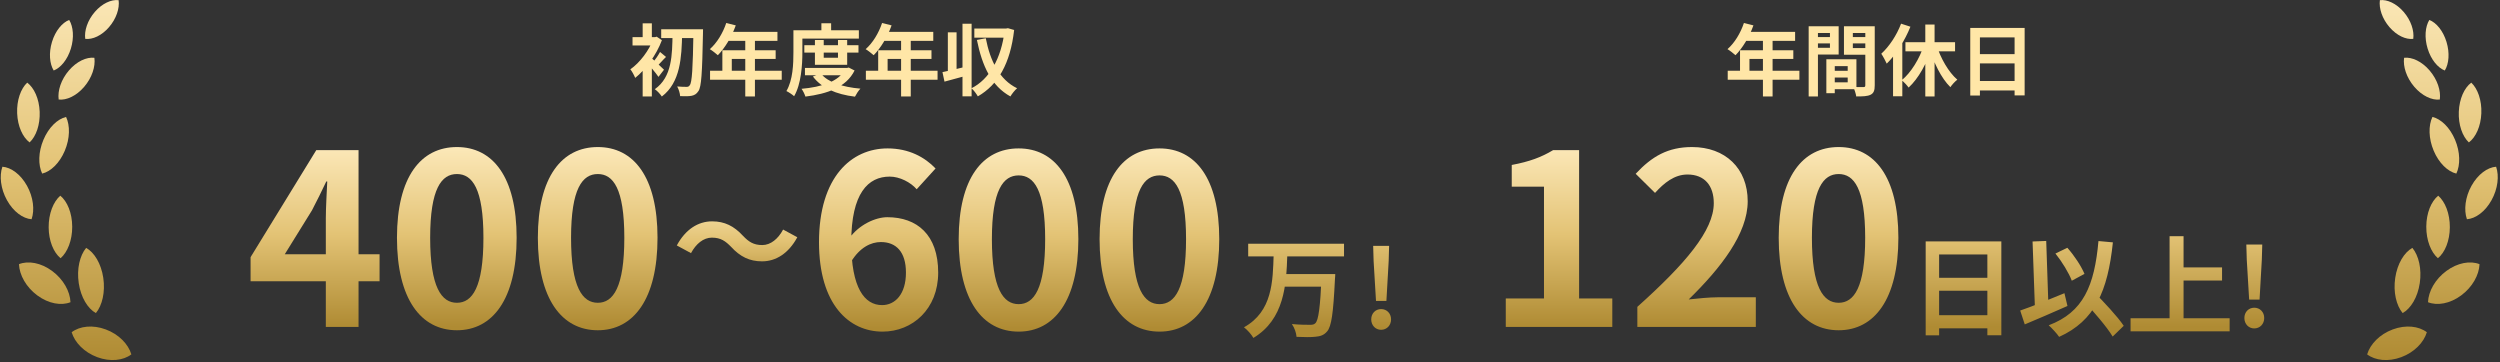 <svg width="738" height="107" viewBox="0 0 738 107" fill="none" xmlns="http://www.w3.org/2000/svg">
<rect x="0" y="0" width="738" height="107" fill="#333333" stroke="none"/>
<path d="M31.219 97.248C27.384 95.819 23.55 96.251 21.153 98.073C22.062 101.118 24.878 104.015 28.715 105.439C32.548 106.864 36.383 106.435 38.779 104.611C37.87 101.568 35.053 98.666 31.219 97.248Z" fill="url(#paint0_linear_330_1287)"/>
<path d="M28.305 92.423C30.186 90.147 31.112 86.201 30.487 82.012C29.862 77.825 27.851 74.515 25.429 73.175C23.55 75.449 22.619 79.397 23.246 83.586C23.871 87.771 25.884 91.087 28.305 92.423Z" fill="url(#paint1_linear_330_1287)"/>
<path d="M15.39 79.988C12.08 77.543 8.323 76.893 5.598 77.985C5.727 81.183 7.709 84.765 11.019 87.211C14.329 89.654 18.085 90.303 20.811 89.21C20.681 86.01 18.7 82.433 15.39 79.988Z" fill="url(#paint2_linear_330_1287)"/>
<path d="M17.8 57.769C15.743 59.544 14.347 63.064 14.365 67.081C14.383 71.098 15.811 74.55 17.884 76.228C19.941 74.449 21.337 70.933 21.318 66.914C21.299 62.899 19.871 59.449 17.8 57.769Z" fill="url(#paint3_linear_330_1287)"/>
<path d="M12.45 51.245C14.981 50.643 17.592 48.147 19.126 44.505C20.665 40.864 20.713 37.048 19.503 34.518C16.97 35.122 14.359 37.616 12.825 41.262C11.288 44.9 11.236 48.717 12.45 51.245Z" fill="url(#paint4_linear_330_1287)"/>
<path d="M8.742 42.043C10.65 40.255 11.867 36.835 11.712 32.993C11.56 29.151 10.077 25.915 8.035 24.395C6.126 26.18 4.907 29.599 5.063 33.443C5.214 37.283 6.699 40.522 8.742 42.043Z" fill="url(#paint5_linear_330_1287)"/>
<path d="M27.863 17.058C25.53 16.786 22.621 18.135 20.325 20.818C18.03 23.501 16.962 26.802 17.321 29.38C19.656 29.652 22.563 28.304 24.858 25.62C27.153 22.937 28.222 19.64 27.863 17.058Z" fill="url(#paint6_linear_330_1287)"/>
<path d="M20.922 14.348C21.915 11.097 21.647 7.876 20.422 5.887C18.34 6.695 16.347 9.105 15.352 12.358C14.358 15.605 14.627 18.828 15.854 20.818C17.935 20.006 19.927 17.599 20.922 14.348Z" fill="url(#paint7_linear_330_1287)"/>
<path d="M32.188 8.01C34.335 5.523 35.344 2.459 35.017 0.052C32.847 -0.21 30.137 1.031 27.988 3.52C25.843 6.005 24.837 9.073 25.161 11.474C27.332 11.739 30.043 10.498 32.188 8.01Z" fill="url(#paint8_linear_330_1287)"/>
<path d="M7.968 54.834C6.091 51.457 3.269 49.403 0.706 49.218C-0.241 51.939 0.187 55.732 2.061 59.105C3.936 62.48 6.76 64.536 9.323 64.719C10.268 61.995 9.843 58.205 7.968 54.834Z" fill="url(#paint9_linear_330_1287)"/>
<path d="M706.34 97.248C702.506 98.666 699.69 101.568 698.779 104.611C701.175 106.435 705.01 106.864 708.845 105.438C712.681 104.015 715.497 101.118 716.406 98.073C714.008 96.251 710.176 95.819 706.34 97.248Z" fill="url(#paint10_linear_330_1287)"/>
<path d="M707.074 82.013C706.449 86.201 707.376 90.148 709.257 92.423C711.677 91.087 713.692 87.771 714.316 83.587C714.941 79.398 714.011 75.45 712.132 73.176C709.709 74.516 707.7 77.826 707.074 82.013Z" fill="url(#paint11_linear_330_1287)"/>
<path d="M722.164 79.989C718.854 82.434 716.872 86.011 716.742 89.21C719.468 90.304 723.226 89.655 726.534 87.212C729.845 84.766 731.829 81.184 731.957 77.986C729.232 76.894 725.475 77.544 722.164 79.989Z" fill="url(#paint12_linear_330_1287)"/>
<path d="M719.758 57.768C717.686 59.449 716.256 62.898 716.242 66.913C716.222 70.932 717.618 74.448 719.672 76.228C721.747 74.549 723.174 71.098 723.192 67.081C723.211 63.064 721.815 59.544 719.758 57.768Z" fill="url(#paint13_linear_330_1287)"/>
<path d="M718.056 34.517C716.844 37.048 716.892 40.863 718.429 44.505C719.965 48.146 722.576 50.643 725.109 51.245C726.32 48.716 726.268 44.899 724.732 41.261C723.2 37.616 720.587 35.121 718.056 34.517Z" fill="url(#paint14_linear_330_1287)"/>
<path d="M728.811 42.043C730.853 40.523 732.339 37.283 732.49 33.443C732.645 29.599 731.427 26.181 729.518 24.395C727.475 25.916 725.993 29.151 725.84 32.993C725.684 36.835 726.903 40.256 728.811 42.043Z" fill="url(#paint15_linear_330_1287)"/>
<path d="M720.232 29.38C720.592 26.802 719.522 23.501 717.229 20.818C714.932 18.135 712.025 16.786 709.689 17.058C709.332 19.64 710.399 22.937 712.696 25.62C714.991 28.304 717.896 29.653 720.232 29.38Z" fill="url(#paint16_linear_330_1287)"/>
<path d="M721.705 20.818C722.93 18.829 723.2 15.606 722.205 12.359C721.211 9.106 719.219 6.695 717.136 5.887C715.911 7.877 715.642 11.098 716.636 14.348C717.633 17.599 719.622 20.006 721.705 20.818Z" fill="url(#paint17_linear_330_1287)"/>
<path d="M712.395 11.474C712.721 9.073 711.714 6.005 709.569 3.52C707.42 1.031 704.71 -0.21 702.541 0.052C702.213 2.458 703.223 5.523 705.368 8.01C707.513 10.499 710.223 11.739 712.395 11.474Z" fill="url(#paint18_linear_330_1287)"/>
<path d="M736.852 49.218C734.29 49.403 731.467 51.457 729.59 54.834C727.714 58.205 727.291 61.995 728.235 64.718C730.797 64.535 733.623 62.479 735.496 59.104C737.371 55.731 737.798 51.94 736.852 49.218Z" fill="url(#paint19_linear_330_1287)"/>
<path d="M195.186 8.643H205.697V11.242H195.186V8.643ZM204.708 8.643H207.537C207.537 8.643 207.537 9.678 207.514 10.046C207.284 21.592 207.054 25.64 206.18 26.882C205.582 27.802 204.984 28.101 204.133 28.285C203.282 28.446 202.017 28.423 200.775 28.377C200.729 27.595 200.384 26.353 199.901 25.525C201.12 25.64 202.178 25.64 202.73 25.64C203.121 25.64 203.351 25.525 203.604 25.18C204.294 24.375 204.524 20.189 204.708 9.31V8.643ZM198.544 9.839H201.373C201.212 16.969 200.89 24.306 195.37 28.492C194.887 27.756 194.036 26.836 193.3 26.33C198.429 22.719 198.429 16.187 198.544 9.839ZM189.712 18.74L192.426 15.497V28.469H189.712V18.74ZM186.722 10.966H193.599V13.427H186.722V10.966ZM189.712 6.895H192.426V12.3H189.712V6.895ZM192.15 16.992C192.909 17.59 195.416 19.982 196.014 20.58L194.381 22.696C193.553 21.477 191.667 19.246 190.701 18.257L192.15 16.992ZM192.84 10.966H193.369L193.852 10.828L195.393 11.863C193.737 16.302 190.517 20.626 187.504 22.995C187.251 22.305 186.515 20.948 186.078 20.465C188.861 18.533 191.667 14.83 192.84 11.495V10.966ZM194.841 15.336L196.612 16.808C195.623 17.728 194.795 18.786 194.082 19.453L192.817 18.349C193.461 17.567 194.381 16.233 194.841 15.336ZM214.391 6.78L217.197 7.493C215.978 10.92 213.954 14.232 211.907 16.302C211.378 15.819 210.205 14.899 209.538 14.508C211.608 12.714 213.402 9.77 214.391 6.78ZM214.874 9.402H229.502V12.07H213.54L214.874 9.402ZM213.241 14.83H228.973V17.406H216.024V22.236H213.241V14.83ZM209.607 20.879H230.767V23.547H209.607V20.879ZM220.003 10.782H222.855V28.469H220.003V10.782ZM237.437 13.335H253.422V15.52H237.437V13.335ZM237.621 20.051H250.248V22.213H237.621V20.051ZM240.565 11.817H243.164V17.038H247.373V11.817H250.087V19.131H240.565V11.817ZM249.535 20.051H250.064L250.547 19.936L252.272 20.81C249.788 25.801 244.222 27.71 237.759 28.515C237.552 27.825 237.046 26.79 236.609 26.215C242.497 25.709 247.672 24.076 249.535 20.396V20.051ZM242.336 21.73C244.406 24.306 248.707 25.709 253.997 26.169C253.422 26.744 252.732 27.848 252.387 28.538C246.798 27.848 242.543 26.008 239.967 22.581L242.336 21.73ZM242.474 6.872H245.349V10.322H242.474V6.872ZM235.574 8.942H253.537V11.403H235.574V8.942ZM234.217 8.942H236.862V15.428C236.862 19.177 236.517 24.835 234.424 28.4C233.941 27.94 232.791 27.181 232.147 26.882C234.079 23.616 234.217 18.809 234.217 15.428V8.942ZM260.391 6.78L263.197 7.493C261.978 10.92 259.954 14.232 257.907 16.302C257.378 15.819 256.205 14.899 255.538 14.508C257.608 12.714 259.402 9.77 260.391 6.78ZM260.874 9.402H275.502V12.07H259.54L260.874 9.402ZM259.241 14.83H274.973V17.406H262.024V22.236H259.241V14.83ZM255.607 20.879H276.767V23.547H255.607V20.879ZM266.003 10.782H268.855V28.469H266.003V10.782ZM278.216 21.293C280.056 20.925 282.747 20.281 285.323 19.637L285.668 22.236C283.322 22.903 280.838 23.57 278.814 24.099L278.216 21.293ZM284.127 7.01H286.818V28.446H284.127V7.01ZM279.803 9.54H282.379V21.937H279.803V9.54ZM287.623 8.413H297.214V11.127H287.623V8.413ZM296.57 8.413H297.03L297.536 8.321L299.376 8.85C298.249 18.809 294.592 25.042 288.658 28.446C288.244 27.71 287.416 26.583 286.772 26.054C292.062 23.409 295.581 17.245 296.57 9.034V8.413ZM291.004 11.288C292.292 17.958 295.029 23.524 300.25 26.054C299.606 26.583 298.709 27.71 298.272 28.469C292.66 25.387 289.946 19.499 288.382 11.794L291.004 11.288Z" fill="#FFE6A7"/>
<path d="M444.505 96.503V88.113H455.786V55.114H446.267V48.697C451.556 47.71 455.081 46.37 458.466 44.325H466.151V88.113H475.952V96.503H444.505ZM483.345 96.503V90.581C497.588 77.818 505.908 68.017 505.908 59.979C505.908 54.761 503.159 51.517 498.152 51.517C494.274 51.517 491.242 53.985 488.563 56.947L482.851 51.306C487.646 46.159 492.37 43.409 499.492 43.409C509.293 43.409 515.921 49.684 515.921 59.415C515.921 68.934 508.024 79.087 498.505 88.395C501.114 88.113 504.569 87.76 507.037 87.76H518.318V96.503H483.345ZM542.775 97.491C532.127 97.491 525.076 88.254 525.076 70.203C525.076 52.223 532.127 43.409 542.775 43.409C553.351 43.409 560.402 52.223 560.402 70.203C560.402 88.254 553.351 97.491 542.775 97.491ZM542.775 89.382C547.287 89.382 550.601 84.869 550.601 70.203C550.601 55.607 547.287 51.377 542.775 51.377C538.262 51.377 534.877 55.607 534.877 70.203C534.877 84.869 538.262 89.382 542.775 89.382ZM568.46 71.255H590.796V98.967H586.668V75.127H572.428V98.999H568.46V71.255ZM571.18 82.007H588.396V85.815H571.18V82.007ZM571.148 93.047H588.396V96.919H571.148V93.047ZM606.764 74.839L610.284 73.143C612.364 75.479 614.412 78.615 615.34 80.855L611.596 82.871C610.764 80.631 608.716 77.271 606.764 74.839ZM596.364 91.671C599.66 90.551 604.748 88.503 609.42 86.551L610.316 90.327C606.06 92.247 601.324 94.231 597.708 95.767L596.364 91.671ZM615.116 88.791L618.092 86.103C621.004 89.143 625.1 93.399 626.924 96.183L623.66 99.351C621.964 96.503 618.06 92.055 615.116 88.791ZM619.468 71.159L623.724 71.543C622.22 86.039 618.348 94.711 607.852 99.447C607.308 98.583 605.708 96.855 604.78 96.023C614.988 92.183 618.284 84.375 619.468 71.159ZM600.012 71.287L604.044 71.127L604.748 91.927L600.748 92.087L600.012 71.287ZM642.636 78.935H655.948V82.807H642.636V78.935ZM628.94 93.943H658.188V97.815H628.94V93.943ZM640.46 69.719H644.588V96.087H640.46V69.719ZM663.948 88.439L663.244 76.631L663.116 72.183H667.82L667.692 76.631L667.02 88.439H663.948ZM665.452 96.951C663.788 96.951 662.54 95.639 662.54 93.879C662.54 92.119 663.788 90.839 665.452 90.839C667.148 90.839 668.396 92.119 668.396 93.879C668.396 95.639 667.148 96.951 665.452 96.951Z" fill="url(#paint20_linear_330_1287)"/>
<path d="M514.805 6.78L517.611 7.493C516.392 10.92 514.368 14.232 512.321 16.302C511.792 15.819 510.619 14.899 509.952 14.508C512.022 12.714 513.816 9.77 514.805 6.78ZM515.288 9.402H529.916V12.07H513.954L515.288 9.402ZM513.655 14.83H529.387V17.406H516.438V22.236H513.655V14.83ZM510.021 20.879H531.181V23.547H510.021V20.879ZM520.417 10.782H523.269V28.469H520.417V10.782ZM540.427 20.902H546.729V22.88H540.427V20.902ZM540.266 17.498H548.017V26.33H540.266V24.306H545.441V19.522H540.266V17.498ZM539.139 17.498H541.623V27.503H539.139V17.498ZM535.275 10.943H541.048V12.806H535.275V10.943ZM545.947 10.943H551.766V12.806H545.947V10.943ZM550.639 7.746H553.422V25.203C553.422 26.698 553.123 27.503 552.203 27.963C551.283 28.423 549.949 28.469 547.971 28.469C547.856 27.687 547.442 26.399 547.074 25.663C548.27 25.732 549.673 25.709 550.087 25.709C550.501 25.709 550.639 25.571 550.639 25.18V7.746ZM535.505 7.746H542.773V16.095H535.505V14.117H540.197V9.747H535.505V7.746ZM552.111 7.746V9.747H546.959V14.186H552.111V16.164H544.337V7.746H552.111ZM533.918 7.746H536.655V28.469H533.918V7.746ZM568.349 7.24H571.086V28.469H568.349V7.24ZM562.484 12.461H577.135V15.152H562.484V12.461ZM571.661 13.312C572.857 17.176 575.203 21.293 577.802 23.524C577.158 24.007 576.215 24.996 575.755 25.732C573.041 23.064 570.81 18.487 569.476 13.91L571.661 13.312ZM567.912 13.404L570.258 14.094C568.786 18.74 566.325 23.179 563.427 25.847C562.944 25.18 562.024 24.191 561.38 23.685C564.14 21.454 566.647 17.314 567.912 13.404ZM561.196 6.987L563.956 7.884C562.346 11.909 559.701 16.141 556.964 18.786C556.665 18.096 555.837 16.555 555.354 15.865C557.677 13.749 559.908 10.414 561.196 6.987ZM558.827 13.634L561.541 10.92L561.564 10.966V28.423H558.827V13.634ZM581.62 8.252H597.674V28.17H594.707V11.035H584.472V28.193H581.62V8.252ZM583.575 15.98H595.949V18.717H583.575V15.98ZM583.552 23.915H595.949V26.698H583.552V23.915Z" fill="#FFE6A7"/>
<path d="M260.524 97.894C250.653 97.894 241.769 89.926 241.769 71.523C241.769 52.133 251.428 43.812 262.005 43.812C268.351 43.812 273.005 46.421 276.178 49.735L270.607 55.87C268.845 53.825 265.601 52.133 262.64 52.133C256.294 52.133 251.287 56.998 251.287 71.523C251.287 85.061 255.236 90.067 260.383 90.067C264.261 90.067 267.434 86.824 267.434 80.478C267.434 74.273 264.473 71.453 260.031 71.453C257.14 71.453 253.826 73.004 251.217 77.305L250.794 70.254C253.544 66.376 258.409 64.12 261.935 64.12C270.678 64.12 276.953 69.267 276.953 80.478C276.953 91.196 269.409 97.894 260.524 97.894ZM300.705 97.894C290.057 97.894 283.006 88.657 283.006 70.606C283.006 52.626 290.057 43.812 300.705 43.812C311.281 43.812 318.332 52.626 318.332 70.606C318.332 88.657 311.281 97.894 300.705 97.894ZM300.705 89.785C305.217 89.785 308.531 85.273 308.531 70.606C308.531 56.011 305.217 51.78 300.705 51.78C296.192 51.78 292.807 56.011 292.807 70.606C292.807 85.273 296.192 89.785 300.705 89.785ZM342.295 97.894C331.648 97.894 324.597 88.657 324.597 70.606C324.597 52.626 331.648 43.812 342.295 43.812C352.871 43.812 359.923 52.626 359.923 70.606C359.923 88.657 352.871 97.894 342.295 97.894ZM342.295 89.785C346.808 89.785 350.122 85.273 350.122 70.606C350.122 56.011 346.808 51.78 342.295 51.78C337.782 51.78 334.398 56.011 334.398 70.606C334.398 85.273 337.782 89.785 342.295 89.785ZM368.466 71.947H396.754V75.691H368.466V71.947ZM378.706 80.907H391.506V84.619H378.706V80.907ZM390.13 80.907H394.162C394.162 80.907 394.13 82.123 394.066 82.603C393.586 92.491 393.042 96.395 391.762 97.835C390.834 98.923 389.81 99.275 388.37 99.403C387.058 99.563 384.85 99.531 382.738 99.435C382.674 98.347 382.13 96.715 381.362 95.659C383.602 95.883 385.81 95.883 386.738 95.883C387.442 95.883 387.858 95.819 388.274 95.435C389.234 94.571 389.746 90.539 390.13 81.547V80.907ZM375.986 75.115H380.018C379.73 84.203 379.122 94.251 370.002 99.755C369.394 98.699 368.242 97.387 367.218 96.619C375.666 91.915 375.73 83.019 375.986 75.115ZM406.194 88.843L405.49 77.035L405.362 72.587H410.066L409.938 77.035L409.266 88.843H406.194ZM407.698 97.355C406.034 97.355 404.786 96.043 404.786 94.283C404.786 92.523 406.034 91.243 407.698 91.243C409.394 91.243 410.642 92.523 410.642 94.283C410.642 96.043 409.394 97.355 407.698 97.355Z" fill="url(#paint21_linear_330_1287)"/>
<path d="M96.183 96.503V64.421C96.183 61.389 96.465 56.665 96.606 53.562H96.324C94.984 56.383 93.574 59.274 92.093 62.094L84.055 75.068H112.048V83.036H73.972V75.914L93.363 44.325H105.843V96.503H96.183ZM134.882 97.491C124.235 97.491 117.184 88.254 117.184 70.203C117.184 52.223 124.235 43.409 134.882 43.409C145.459 43.409 152.51 52.223 152.51 70.203C152.51 88.254 145.459 97.491 134.882 97.491ZM134.882 89.382C139.395 89.382 142.709 84.869 142.709 70.203C142.709 55.607 139.395 51.377 134.882 51.377C130.37 51.377 126.985 55.607 126.985 70.203C126.985 84.869 130.37 89.382 134.882 89.382ZM176.473 97.491C165.826 97.491 158.775 88.254 158.775 70.203C158.775 52.223 165.826 43.409 176.473 43.409C187.049 43.409 194.101 52.223 194.101 70.203C194.101 88.254 187.049 97.491 176.473 97.491ZM176.473 89.382C180.986 89.382 184.3 84.869 184.3 70.203C184.3 55.607 180.986 51.377 176.473 51.377C171.96 51.377 168.576 55.607 168.576 70.203C168.576 84.869 171.96 89.382 176.473 89.382Z" fill="url(#paint22_linear_330_1287)"/>
<path d="M215.829 72.881C214.176 71.189 212.791 70.151 210.137 70.151C207.637 70.151 205.445 71.997 203.984 74.728L199.791 72.458C202.368 67.689 206.099 65.343 210.214 65.343C213.906 65.343 216.676 66.728 219.329 69.612C220.983 71.343 222.406 72.343 225.021 72.343C227.521 72.343 229.714 70.497 231.175 67.766L235.367 70.035C232.791 74.804 229.06 77.15 224.945 77.15C221.252 77.15 218.483 75.766 215.829 72.881Z" fill="url(#paint23_linear_330_1287)"/>
<defs>
<linearGradient id="paint0_linear_330_1287" x1="19.499" y1="-11.667" x2="19.499" y2="106.288" gradientUnits="userSpaceOnUse">
<stop offset="0.022" stop-color="#FFEDC1"/>
<stop offset="0.525" stop-color="#E3C375"/>
<stop offset="1" stop-color="#AF8B33"/>
</linearGradient>
<linearGradient id="paint1_linear_330_1287" x1="19.499" y1="-11.667" x2="19.499" y2="106.288" gradientUnits="userSpaceOnUse">
<stop offset="0.022" stop-color="#FFEDC1"/>
<stop offset="0.525" stop-color="#E3C375"/>
<stop offset="1" stop-color="#AF8B33"/>
</linearGradient>
<linearGradient id="paint2_linear_330_1287" x1="19.499" y1="-11.667" x2="19.499" y2="106.288" gradientUnits="userSpaceOnUse">
<stop offset="0.022" stop-color="#FFEDC1"/>
<stop offset="0.525" stop-color="#E3C375"/>
<stop offset="1" stop-color="#AF8B33"/>
</linearGradient>
<linearGradient id="paint3_linear_330_1287" x1="19.499" y1="-11.667" x2="19.499" y2="106.288" gradientUnits="userSpaceOnUse">
<stop offset="0.022" stop-color="#FFEDC1"/>
<stop offset="0.525" stop-color="#E3C375"/>
<stop offset="1" stop-color="#AF8B33"/>
</linearGradient>
<linearGradient id="paint4_linear_330_1287" x1="19.499" y1="-11.667" x2="19.499" y2="106.288" gradientUnits="userSpaceOnUse">
<stop offset="0.022" stop-color="#FFEDC1"/>
<stop offset="0.525" stop-color="#E3C375"/>
<stop offset="1" stop-color="#AF8B33"/>
</linearGradient>
<linearGradient id="paint5_linear_330_1287" x1="19.499" y1="-11.667" x2="19.499" y2="106.288" gradientUnits="userSpaceOnUse">
<stop offset="0.022" stop-color="#FFEDC1"/>
<stop offset="0.525" stop-color="#E3C375"/>
<stop offset="1" stop-color="#AF8B33"/>
</linearGradient>
<linearGradient id="paint6_linear_330_1287" x1="19.499" y1="-11.667" x2="19.499" y2="106.288" gradientUnits="userSpaceOnUse">
<stop offset="0.022" stop-color="#FFEDC1"/>
<stop offset="0.525" stop-color="#E3C375"/>
<stop offset="1" stop-color="#AF8B33"/>
</linearGradient>
<linearGradient id="paint7_linear_330_1287" x1="19.499" y1="-11.667" x2="19.499" y2="106.288" gradientUnits="userSpaceOnUse">
<stop offset="0.022" stop-color="#FFEDC1"/>
<stop offset="0.525" stop-color="#E3C375"/>
<stop offset="1" stop-color="#AF8B33"/>
</linearGradient>
<linearGradient id="paint8_linear_330_1287" x1="19.499" y1="-11.667" x2="19.499" y2="106.288" gradientUnits="userSpaceOnUse">
<stop offset="0.022" stop-color="#FFEDC1"/>
<stop offset="0.525" stop-color="#E3C375"/>
<stop offset="1" stop-color="#AF8B33"/>
</linearGradient>
<linearGradient id="paint9_linear_330_1287" x1="19.499" y1="-11.667" x2="19.499" y2="106.288" gradientUnits="userSpaceOnUse">
<stop offset="0.022" stop-color="#FFEDC1"/>
<stop offset="0.525" stop-color="#E3C375"/>
<stop offset="1" stop-color="#AF8B33"/>
</linearGradient>
<linearGradient id="paint10_linear_330_1287" x1="718.058" y1="-11.667" x2="718.058" y2="106.288" gradientUnits="userSpaceOnUse">
<stop offset="0.022" stop-color="#FFEDC1"/>
<stop offset="0.525" stop-color="#E3C375"/>
<stop offset="1" stop-color="#AF8B33"/>
</linearGradient>
<linearGradient id="paint11_linear_330_1287" x1="718.058" y1="-11.667" x2="718.058" y2="106.288" gradientUnits="userSpaceOnUse">
<stop offset="0.022" stop-color="#FFEDC1"/>
<stop offset="0.525" stop-color="#E3C375"/>
<stop offset="1" stop-color="#AF8B33"/>
</linearGradient>
<linearGradient id="paint12_linear_330_1287" x1="718.058" y1="-11.667" x2="718.058" y2="106.288" gradientUnits="userSpaceOnUse">
<stop offset="0.022" stop-color="#FFEDC1"/>
<stop offset="0.525" stop-color="#E3C375"/>
<stop offset="1" stop-color="#AF8B33"/>
</linearGradient>
<linearGradient id="paint13_linear_330_1287" x1="718.058" y1="-11.667" x2="718.058" y2="106.288" gradientUnits="userSpaceOnUse">
<stop offset="0.022" stop-color="#FFEDC1"/>
<stop offset="0.525" stop-color="#E3C375"/>
<stop offset="1" stop-color="#AF8B33"/>
</linearGradient>
<linearGradient id="paint14_linear_330_1287" x1="718.058" y1="-11.667" x2="718.058" y2="106.288" gradientUnits="userSpaceOnUse">
<stop offset="0.022" stop-color="#FFEDC1"/>
<stop offset="0.525" stop-color="#E3C375"/>
<stop offset="1" stop-color="#AF8B33"/>
</linearGradient>
<linearGradient id="paint15_linear_330_1287" x1="718.058" y1="-11.667" x2="718.058" y2="106.288" gradientUnits="userSpaceOnUse">
<stop offset="0.022" stop-color="#FFEDC1"/>
<stop offset="0.525" stop-color="#E3C375"/>
<stop offset="1" stop-color="#AF8B33"/>
</linearGradient>
<linearGradient id="paint16_linear_330_1287" x1="718.058" y1="-11.667" x2="718.058" y2="106.288" gradientUnits="userSpaceOnUse">
<stop offset="0.022" stop-color="#FFEDC1"/>
<stop offset="0.525" stop-color="#E3C375"/>
<stop offset="1" stop-color="#AF8B33"/>
</linearGradient>
<linearGradient id="paint17_linear_330_1287" x1="718.058" y1="-11.667" x2="718.058" y2="106.288" gradientUnits="userSpaceOnUse">
<stop offset="0.022" stop-color="#FFEDC1"/>
<stop offset="0.525" stop-color="#E3C375"/>
<stop offset="1" stop-color="#AF8B33"/>
</linearGradient>
<linearGradient id="paint18_linear_330_1287" x1="718.058" y1="-11.667" x2="718.058" y2="106.288" gradientUnits="userSpaceOnUse">
<stop offset="0.022" stop-color="#FFEDC1"/>
<stop offset="0.525" stop-color="#E3C375"/>
<stop offset="1" stop-color="#AF8B33"/>
</linearGradient>
<linearGradient id="paint19_linear_330_1287" x1="718.058" y1="-11.667" x2="718.058" y2="106.288" gradientUnits="userSpaceOnUse">
<stop offset="0.022" stop-color="#FFEDC1"/>
<stop offset="0.525" stop-color="#E3C375"/>
<stop offset="1" stop-color="#AF8B33"/>
</linearGradient>
<linearGradient id="paint20_linear_330_1287" x1="555.101" y1="38.786" x2="555.101" y2="96.503" gradientUnits="userSpaceOnUse">
<stop offset="0.022" stop-color="#FFEDC1"/>
<stop offset="0.525" stop-color="#E3C375"/>
<stop offset="1" stop-color="#AF8B33"/>
</linearGradient>
<linearGradient id="paint21_linear_330_1287" x1="317.996" y1="39.19" x2="317.996" y2="96.907" gradientUnits="userSpaceOnUse">
<stop offset="0.022" stop-color="#FFEDC1"/>
<stop offset="0.525" stop-color="#E3C375"/>
<stop offset="1" stop-color="#AF8B33"/>
</linearGradient>
<linearGradient id="paint22_linear_330_1287" x1="134.877" y1="38.786" x2="134.877" y2="96.503" gradientUnits="userSpaceOnUse">
<stop offset="0.022" stop-color="#FFEDC1"/>
<stop offset="0.525" stop-color="#E3C375"/>
<stop offset="1" stop-color="#AF8B33"/>
</linearGradient>
<linearGradient id="paint23_linear_330_1287" x1="217.599" y1="54.764" x2="217.599" y2="85.843" gradientUnits="userSpaceOnUse">
<stop offset="0.022" stop-color="#FFEDC1"/>
<stop offset="0.525" stop-color="#E3C375"/>
<stop offset="1" stop-color="#AF8B33"/>
</linearGradient>
</defs>
</svg>
